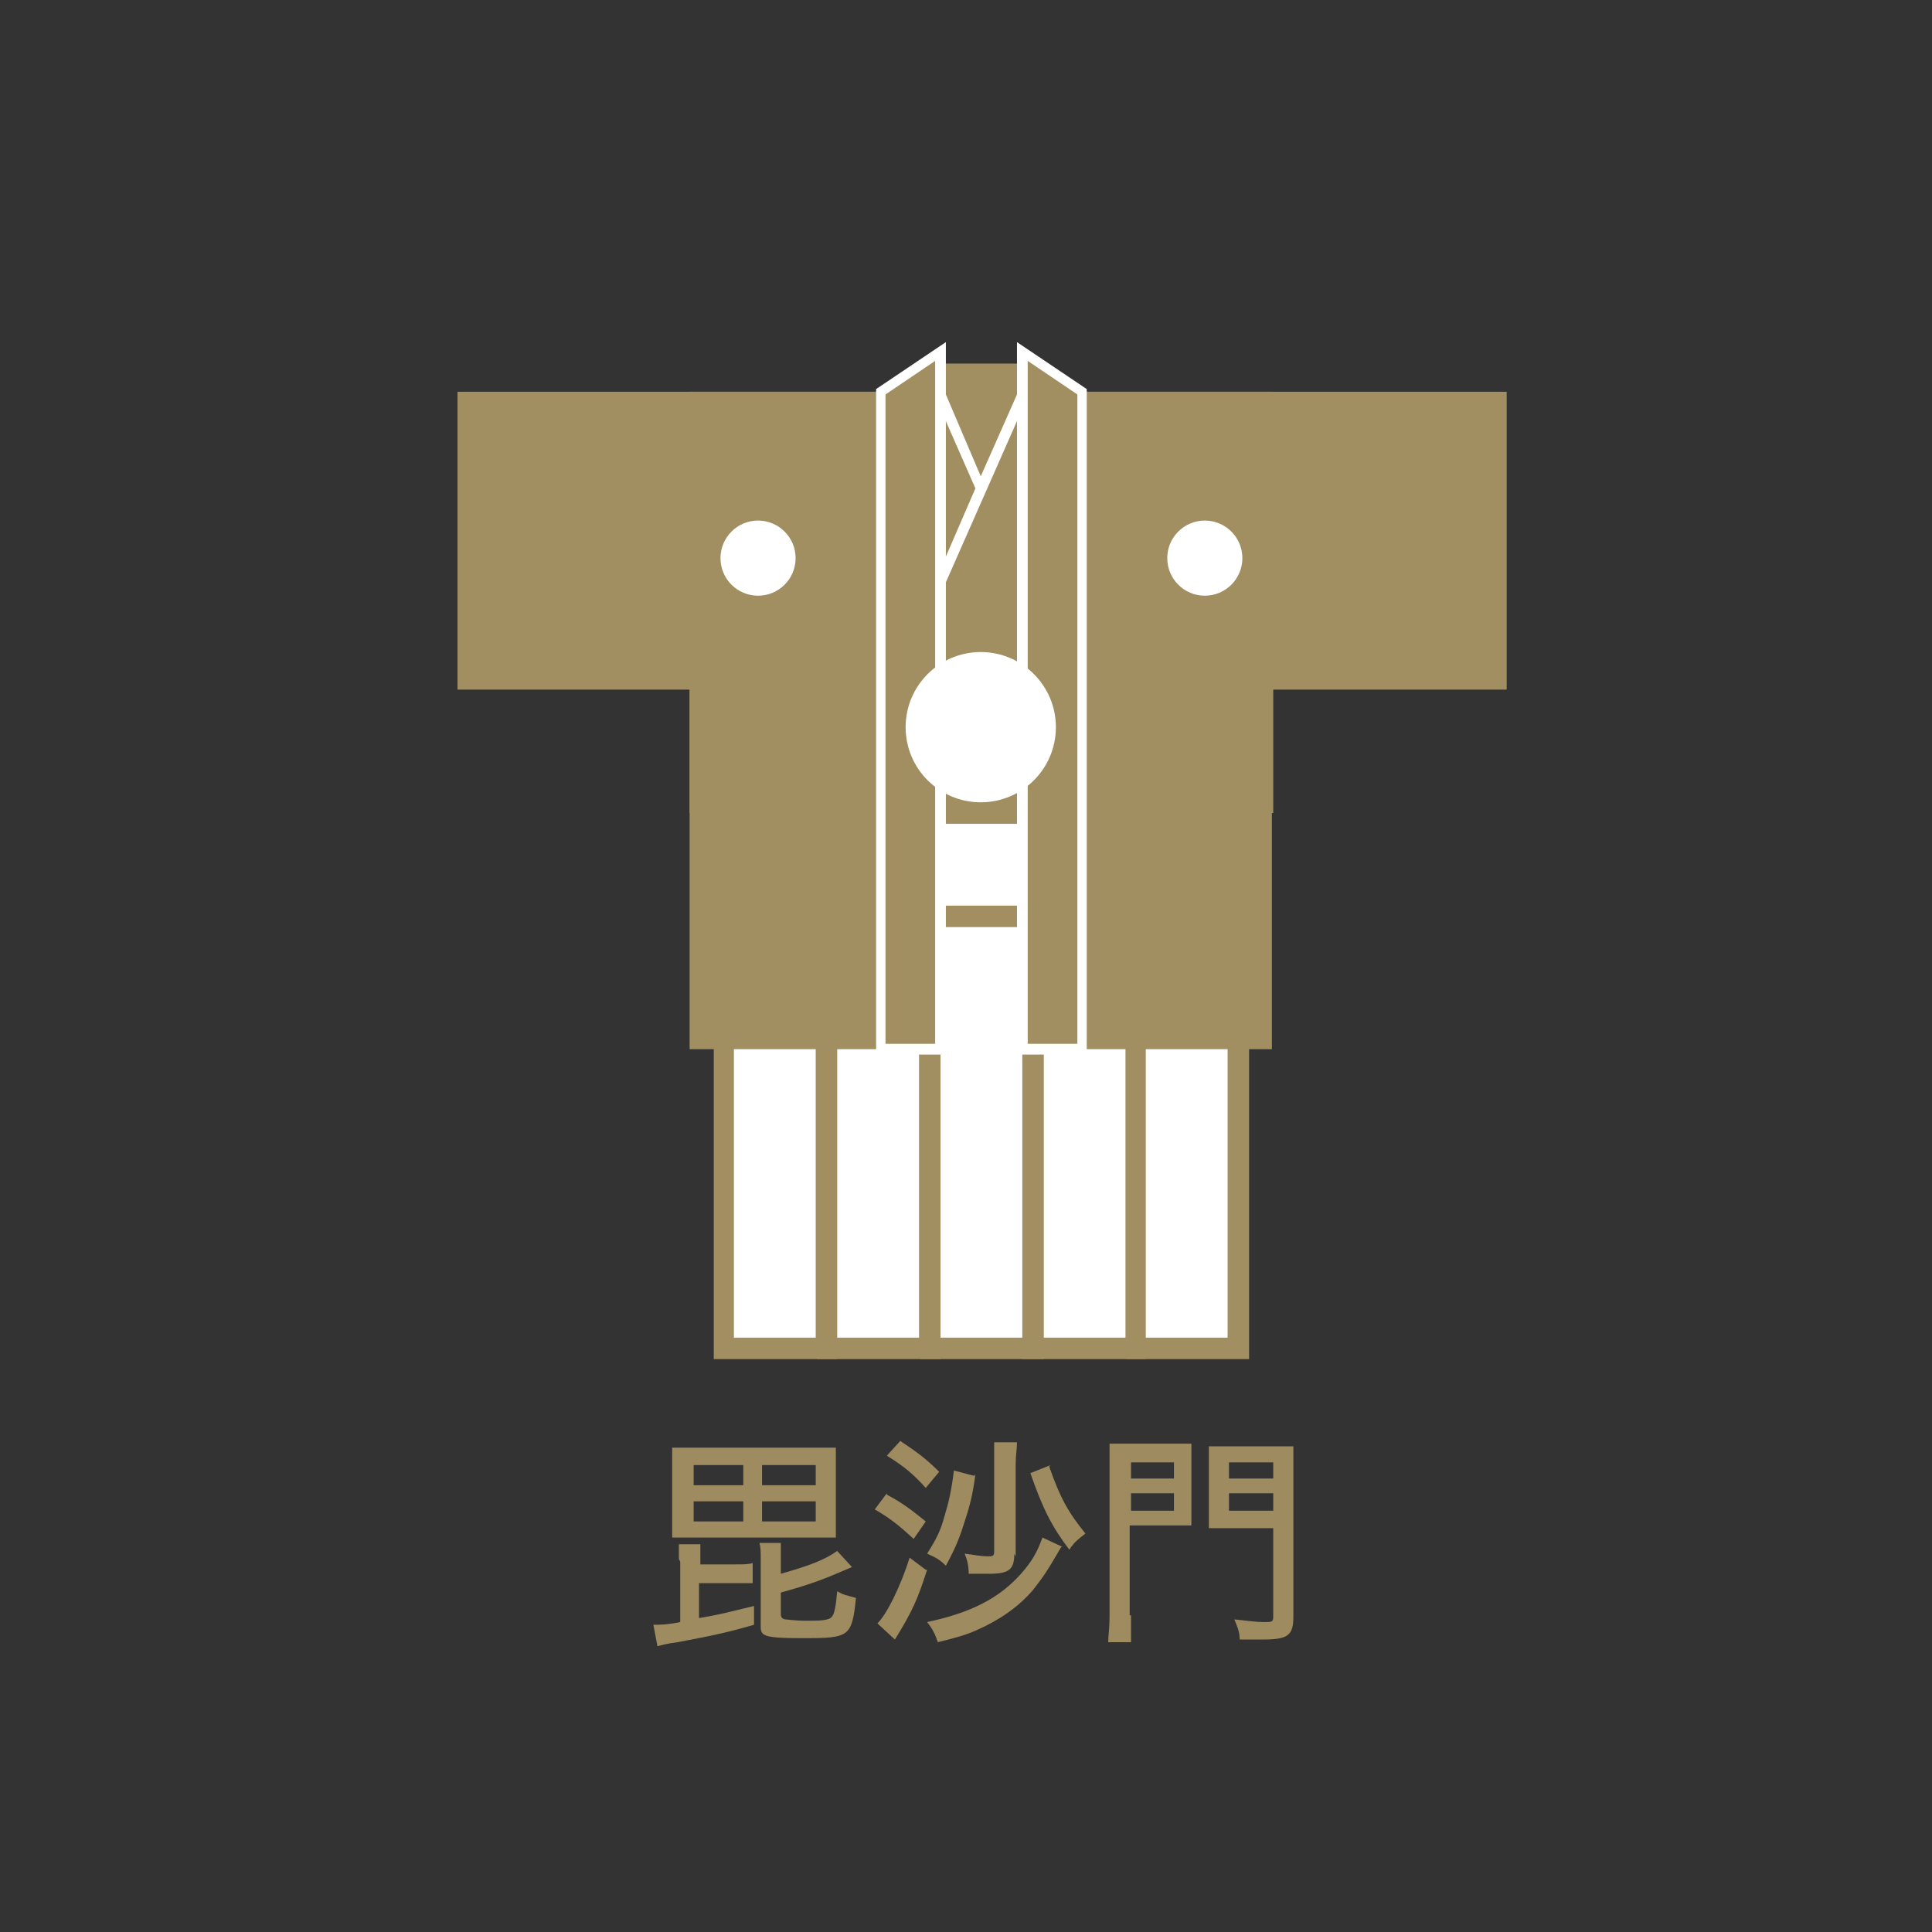 <?xml version="1.0" encoding="UTF-8"?>
<svg id="_レイヤー_1" data-name="レイヤー_1" xmlns="http://www.w3.org/2000/svg" xmlns:xlink="http://www.w3.org/1999/xlink" version="1.1" viewBox="0 0 144 144">
  <rect x="0" y="0" width="144" height="144" fill="#333333" stroke="none"/>
  <!-- Generator: Adobe Illustrator 29.3.1, SVG Export Plug-In . SVG Version: 2.1.0 Build 151)  -->
  <defs>
    <style>
      .st0 {
        fill: #9e8b5f;
      }

      .st1 {
        fill: #fff;
      }

      .st2 {
        fill: #a18e61;
      }
    </style>
  </defs>
  <g>
    <g>
      <polygon class="st2" points="76.2 29.2 76.2 27.1 70.1 27.1 70.1 29.2 51.4 29.2 51.4 60.6 94.9 60.6 94.9 29.2 76.2 29.2"/>
      <g>
        <g>
          <rect class="st1" x="53.9" y="62.9" width="7.7" height="37.6"/>
          <path class="st2" d="M62.4,101.3h-9.2v-39.2h9.2v39.2ZM54.7,99.7h6.1v-36h-6.1v36Z"/>
        </g>
        <g>
          <rect class="st1" x="61.6" y="62.9" width="7.7" height="37.6"/>
          <path class="st2" d="M70.1,101.3h-9.2v-39.2h9.2v39.2ZM62.4,99.7h6.1v-36h-6.1v36Z"/>
        </g>
        <g>
          <rect class="st1" x="69.3" y="62.9" width="7.7" height="37.6"/>
          <path class="st2" d="M77.8,101.3h-9.2v-39.2h9.2v39.2ZM70.1,99.7h6.1v-36h-6.1v36Z"/>
        </g>
        <g>
          <rect class="st1" x="77" y="62.9" width="7.7" height="37.6"/>
          <path class="st2" d="M85.4,101.3h-9.2v-39.2h9.2v39.2ZM77.8,99.7h6.1v-36h-6.1v36Z"/>
        </g>
        <g>
          <rect class="st1" x="84.7" y="62.9" width="7.7" height="37.6"/>
          <path class="st2" d="M93.1,101.3h-9.2v-39.2h9.2v39.2ZM85.4,99.7h6.1v-36h-6.1v36Z"/>
        </g>
        <g>
          <rect class="st1" x="54" y="60.6" width="38.4" height="7.7"/>
          <path class="st2" d="M93.1,69.1h-40v-9.2h40v9.2ZM54.7,67.5h36.9v-6.1h-36.9v6.1Z"/>
        </g>
      </g>
    </g>
    <rect class="st2" x="34.1" y="29.2" width="78.2" height="22.2"/>
    <g>
      <g>
        <rect class="st2" x="51.4" y="29.2" width="17.9" height="49"/>
        <g>
          <polygon class="st2" points="70.1 26.2 70.1 78.2 65.7 78.2 65.7 29.2 70.1 26.2"/>
          <path class="st1" d="M70.5,78.6h-5.2V29l5.2-3.5v53.1ZM66,77.8h3.7V26.9l-3.7,2.5v48.4Z"/>
        </g>
      </g>
      <g>
        <rect class="st2" x="76.9" y="29.2" width="17.9" height="49"/>
        <g>
          <polygon class="st2" points="76.2 26.2 76.2 78.2 80.6 78.2 80.6 29.2 76.2 26.2"/>
          <path class="st1" d="M81,78.6h-5.2V25.5l5.2,3.5v49.6ZM76.6,77.8h3.7V29.4l-3.7-2.5v50.9Z"/>
        </g>
      </g>
    </g>
    <g>
      <circle class="st1" cx="89.8" cy="41.6" r="2.8"/>
      <circle class="st1" cx="56.5" cy="41.6" r="2.8"/>
    </g>
    <polygon class="st1" points="75.8 29.4 73.1 35.5 70.5 29.4 69.8 29.8 72.7 36.4 69.8 43.1 70.5 43.4 76.5 29.8 75.8 29.4"/>
    <circle class="st1" cx="73.1" cy="54.2" r="5.6"/>
  </g>
  <g>
    <path class="st0" d="M50.6,116.2c0-.5,0-.8,0-1.1h1.6c0,.3,0,.6,0,1.1v.4h2.6c.6,0,1,0,1.3-.1v1.5c-.5,0-.8,0-1.4,0h-2.6v2.6c1.8-.3,2.4-.5,4.1-.9v1.4c-1.7.5-3,.8-5.7,1.3-.8.1-1.1.2-1.5.3l-.3-1.6c.5,0,1,0,2-.2v-4.5ZM62.3,113c0,.8,0,1.2,0,1.6-.5,0-1,0-1.7,0h-8.8c-.6,0-1.2,0-1.7,0,0-.4,0-.9,0-1.6v-3.4c0-.8,0-1.3,0-1.7.5,0,1,0,1.7,0h8.8c.7,0,1.2,0,1.7,0,0,.5,0,.9,0,1.7v3.4ZM51.7,110.7h3.7v-1.5h-3.7v1.5ZM51.7,113.4h3.7v-1.5h-3.7v1.5ZM58.2,120.2c0,.3,0,.4.3.5.2,0,.7.1,1.6.1s1.7,0,1.9-.3c.2-.2.3-.8.4-1.9.5.3.7.3,1.4.5-.3,2.9-.5,3-3.9,3s-3.2-.2-3.2-1.2v-4.7c0-.5,0-.9-.1-1.2h1.6c0,.3,0,.6,0,1.2v1.1c2.1-.6,3.2-1,4.2-1.7l1.1,1.2c-2.1.9-2.8,1.2-5.3,1.9v1.6ZM56.8,110.7h4v-1.5h-4v1.5ZM56.8,113.4h4v-1.5h-4v1.5Z"/>
    <path class="st0" d="M66.1,111.4c1.3.7,1.9,1.2,2.9,2l-.9,1.3c-1.1-1-1.7-1.5-2.9-2.2l.9-1.2ZM69.1,117c-.7,2.2-1.1,3.1-2.4,5.2l-1.3-1.2c.7-.7,1.7-2.7,2.4-4.9l1.2.9ZM67.1,107.4c1.2.8,1.9,1.3,2.9,2.3l-1,1.2c-.9-1-1.6-1.6-2.9-2.4l1-1.1ZM79.1,115.3c-1.1,1.9-1.4,2.3-2.1,3.2-1.1,1.3-2.6,2.3-4.2,3-.9.4-1.7.6-2.9.9-.2-.6-.4-1-.8-1.5,3.3-.7,5.4-1.8,7-3.6.8-.9,1.2-1.6,1.6-2.7l1.5.7ZM72.7,109.9c-.2,1.5-.4,2.3-.8,3.5-.4,1.3-.7,2-1.4,3.3-.4-.4-.7-.6-1.4-.9.7-1.1,1-1.7,1.3-2.8.3-1,.5-1.8.7-3.4l1.5.4ZM75.6,115.8c0,1.2-.4,1.5-1.9,1.5s-.9,0-1.5,0c0-.6-.1-1-.3-1.5.7.1,1.3.2,1.7.2s.5,0,.5-.4v-6.4c0-.7,0-1.2,0-1.7h1.7c0,.5-.1,1-.1,1.7v6.8ZM78.2,109.3c.8,2.3,1.4,3.4,2.7,5-.5.4-.8.6-1.2,1.2-1.3-1.7-2-3.1-2.9-5.7l1.5-.6Z"/>
    <path class="st0" d="M84.3,120.4c0,1,0,1.5,0,2h-1.7c0-.5.1-1,.1-2v-10.9c0-.9,0-1.3,0-1.9.4,0,.9,0,1.7,0h2.7c.8,0,1.2,0,1.7,0,0,.4,0,.9,0,1.6v3c0,.7,0,1.1,0,1.5-.4,0-1,0-1.6,0h-3v6.7ZM84.3,110.2h3.2v-1.2h-3.2v1.2ZM84.3,112.6h3.2v-1.3h-3.2v1.3ZM96.4,120.5c0,1.4-.4,1.7-2.3,1.7s-1,0-1.7,0c0-.6-.2-1-.4-1.5,1,.1,1.6.2,2.2.2s.7,0,.7-.4v-6.6h-3.2c-.7,0-1.2,0-1.6,0,0-.4,0-.8,0-1.5v-3c0-.6,0-1,0-1.6.5,0,.8,0,1.7,0h2.9c.8,0,1.3,0,1.7,0,0,.6,0,1,0,1.8v10.9ZM91.6,110.2h3.3v-1.2h-3.3v1.2ZM91.6,112.6h3.3v-1.3h-3.3v1.3Z"/>
  </g>
</svg>